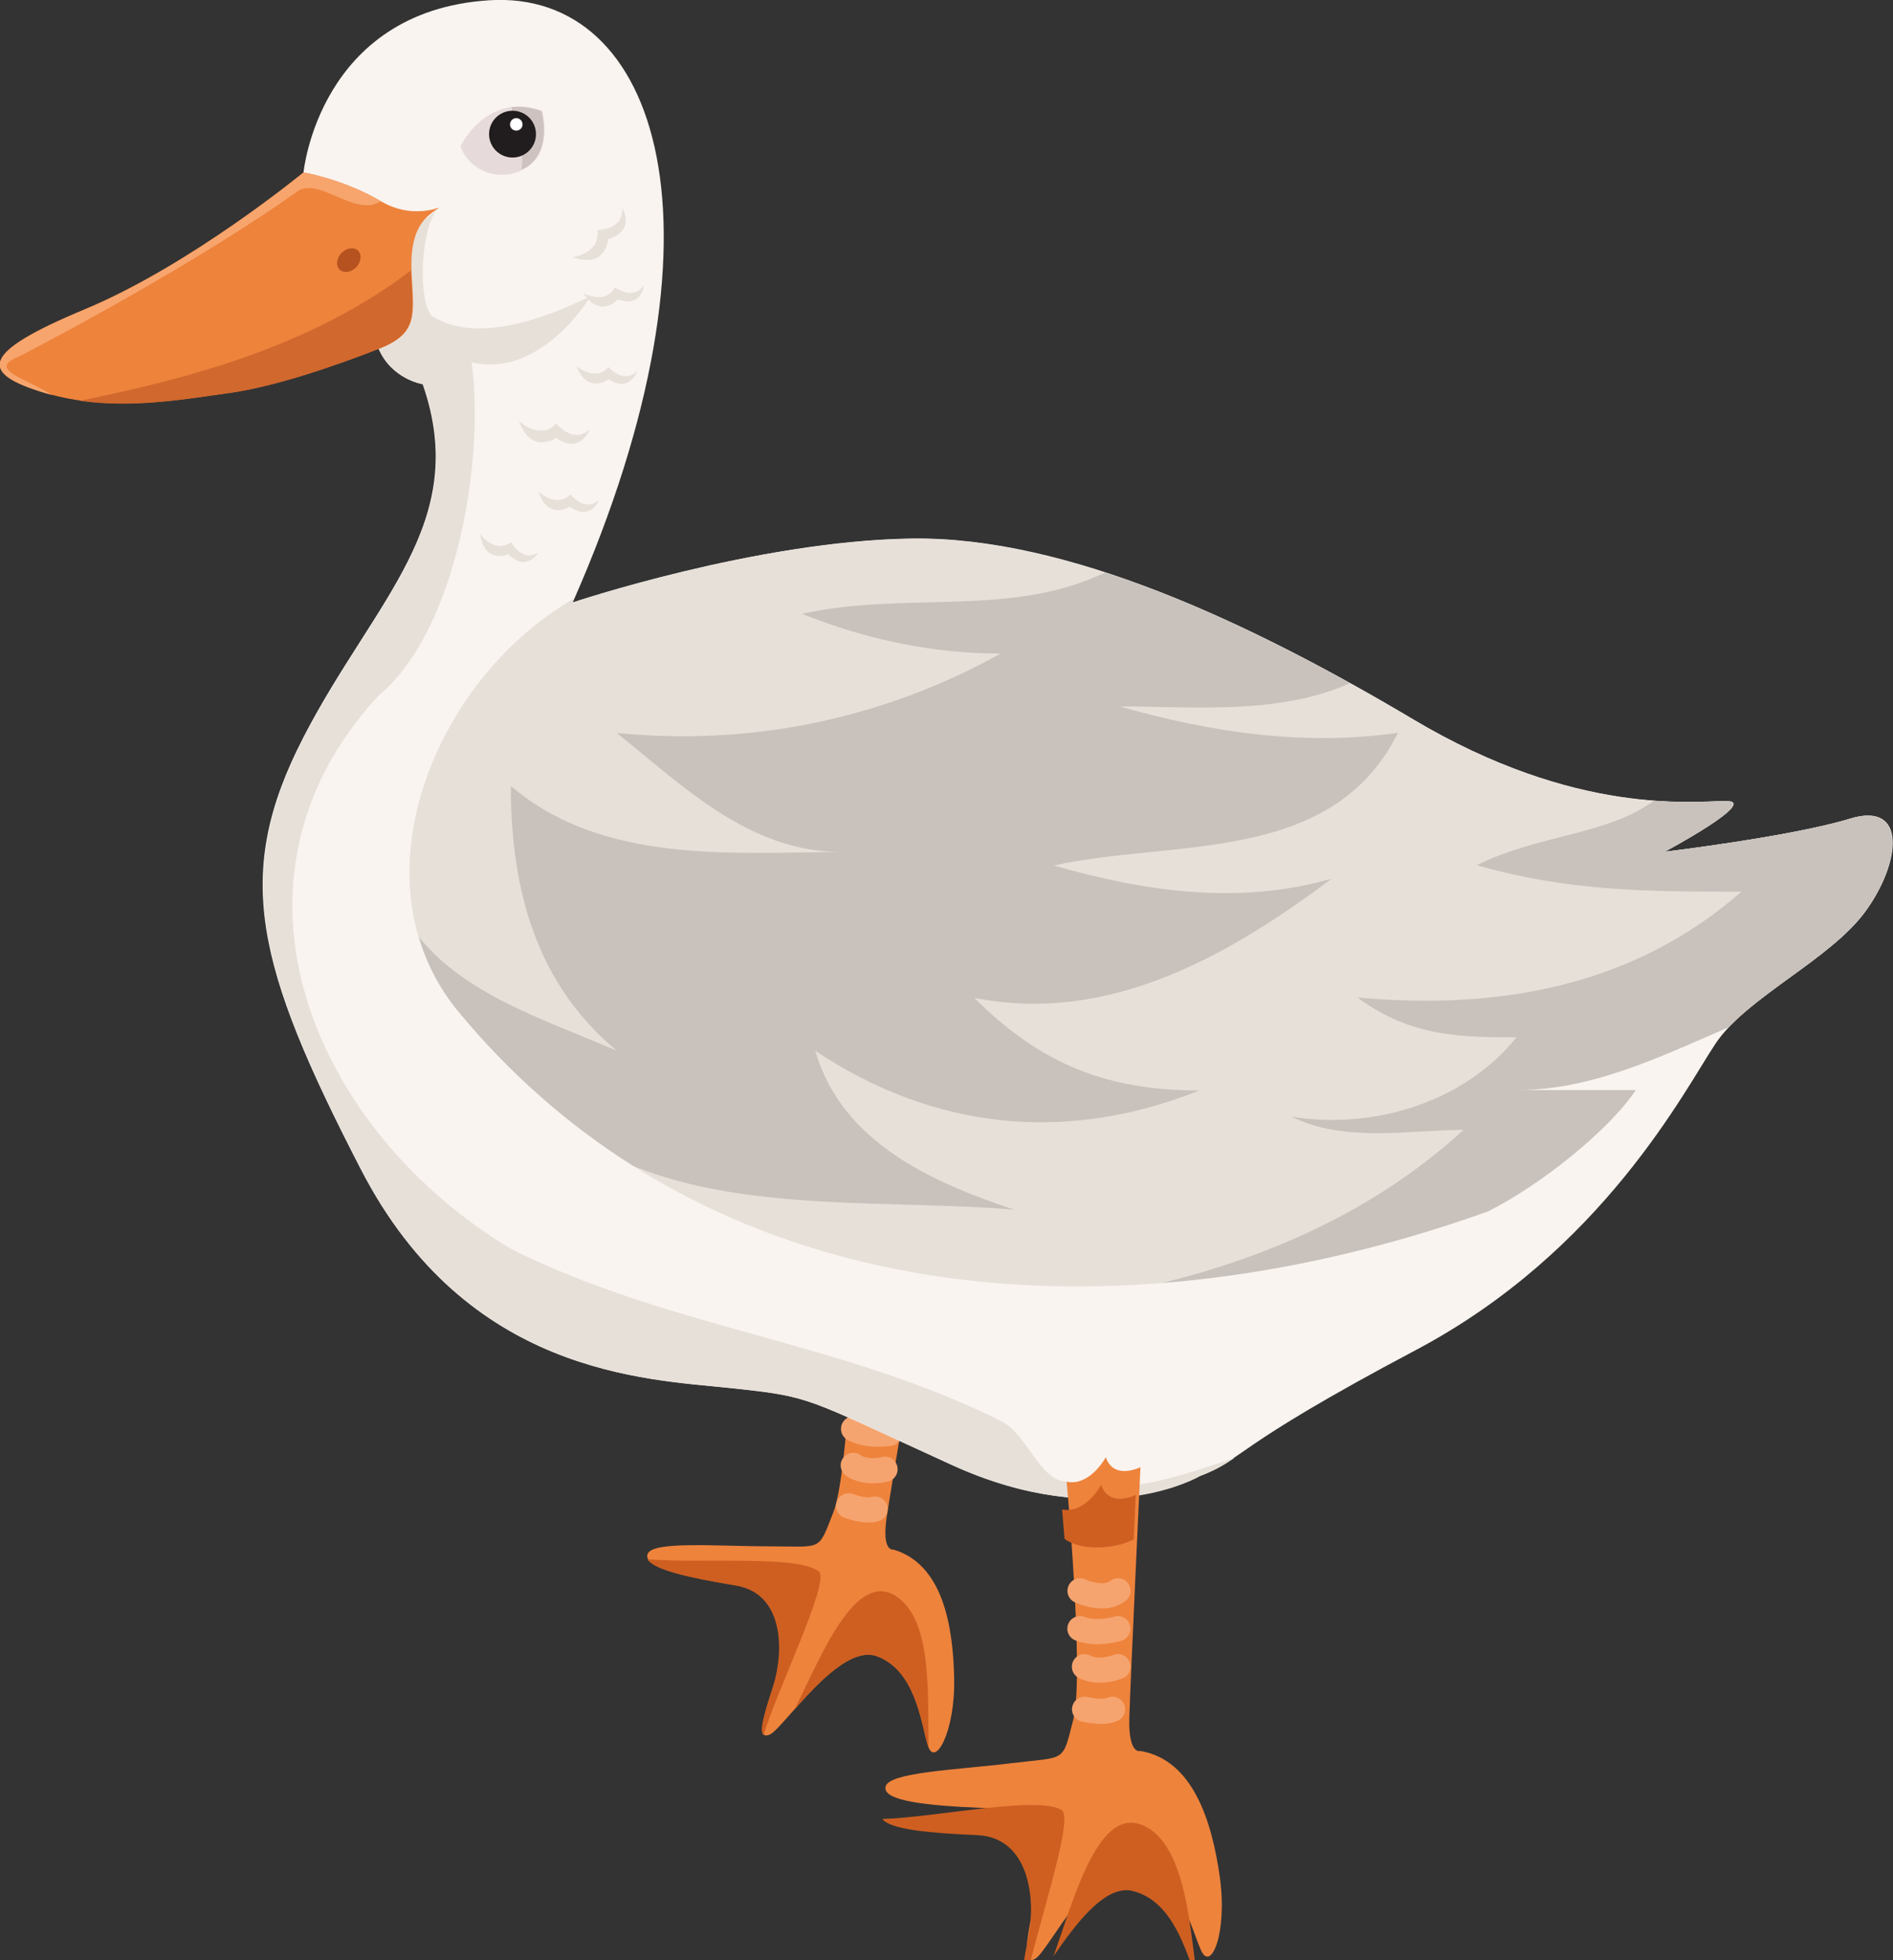 <?xml version="1.0" encoding="UTF-8"?>
<!-- Created with Inkscape (http://www.inkscape.org/) -->
<svg width="19.895mm" height="20.604mm" version="1.1" viewBox="0 0 19.895 20.604" xmlns="http://www.w3.org/2000/svg">
 <rect x="0" y="0" width="19.895" height="20.604" fill="#333333" stroke="none"/>
 <g transform="translate(-154.52 -23.019)">
  <g stroke-width=".035">
   <path d="m163.5 36.533s-0.057 1.96-0.221 2.381c-0.164 0.421-0.112 0.359-0.666 0.36-0.554 2.64e-4 -1.236-0.06-1.287 0.081-0.051 0.141 0.405 0.242 0.93 0.328 0.524 0.086 0.503 0.717 0.395 1.054-0.109 0.337-0.183 0.577-0.04 0.515 0.143-0.062 0.729-0.974 1.129-0.823 0.4 0.151 0.459 0.688 0.531 0.935 0.072 0.246 0.288-0.135 0.277-0.701-0.011-0.567-0.125-1.203-0.638-1.355 0 0-0.128 0.03-0.07-0.348 0.057-0.377 0.414-2.482 0.414-2.482s-0.284 0.101-0.333-0.142c0 0-0.191 0.272-0.42 0.198" fill="#ee833c"/>
   <path d="m163.13 39.542c-0.215-0.183-1.277-0.083-1.805-0.133 0.061 0.115 0.467 0.201 0.926 0.277 0.524 0.086 0.503 0.717 0.395 1.054-0.087 0.27-0.152 0.477-0.101 0.518 0.146-0.484 0.685-1.578 0.586-1.715" fill="#ce5f21"/>
   <path d="m163.94 39.799c-0.43-0.278-0.784 0.612-1.067 1.187 0.246-0.278 0.598-0.656 0.866-0.555 0.4 0.151 0.459 0.688 0.531 0.935l0.01 0.026c-0.016-0.52 0.051-1.334-0.34-1.592" fill="#ce5f21"/>
  </g>
  <g transform="matrix(.265 0 0 .265 118.35 -25.441)" fill="#f6a46f">
   <path transform="matrix(.133 0 0 -.133 0 533.33)" d="m1280 2216.4c0.29-0.11 4.07-2.74 9.19-2.83 1.74-0.01 3.73 0.37 5.55 1.53 1.75 1.1 2.27 3.42 1.16 5.17-1.1 1.75-3.42 2.27-5.17 1.17l-1.54-0.37c-1.03-0.02-2.44 0.38-3.5 0.83l-1.3 0.62-0.33 0.19-0.06 0.04c-1.76 1.1-4.07 0.58-5.18-1.18-1.1-1.75-0.58-4.06 1.18-5.17"/>
   <path transform="matrix(.133 0 0 -.133 0 533.33)" d="m1278.8 2205.7c0.42-0.26 3.68-2.15 9.21-2.15 1.26 0 2.63 0.1 4.09 0.33 2.05 0.33 3.44 2.25 3.12 4.29-0.33 2.05-2.25 3.44-4.29 3.12-1.08-0.17-2.05-0.24-2.92-0.24-1.9 0-3.31 0.32-4.2 0.61l-0.95 0.37-0.16 0.08-0.55-1 0.6 0.97-0.05 0.03-0.55-1 0.6 0.97c-1.76 1.09-4.07 0.55-5.16-1.21s-0.55-4.07 1.21-5.17"/>
   <path transform="matrix(.133 0 0 -.133 0 533.33)" d="m1278.3 2195.1c0.44-0.37 3.26-2.45 8.17-2.45 1.37 0 2.89 0.16 4.54 0.55 2.02 0.48 3.27 2.49 2.79 4.51-0.47 2.02-2.49 3.27-4.51 2.79-1.1-0.26-2.03-0.35-2.82-0.35-1.39 0-2.33 0.29-2.9 0.52l-0.56 0.27-0.05 0.04-1.14-1.58 1.23 1.51-0.09 0.07-1.14-1.58 1.23 1.51c-1.6 1.31-3.96 1.07-5.27-0.53-1.32-1.6-1.08-3.97 0.52-5.28"/>
   <path transform="matrix(.133 0 0 -.133 0 533.33)" d="m1278 2182.4c0.2-0.04 3.59-1.4 7.33-1.45 0.96 0 1.99 0.09 3.11 0.48 1.95 0.7 2.97 2.84 2.28 4.79-0.7 1.95-2.84 2.97-4.79 2.28l-0.13-0.03-0.47-0.02c-0.8-0.01-2.1 0.22-3.09 0.49l-1.23 0.36-0.43 0.14c-1.94 0.72-4.1-0.28-4.81-2.23-0.72-1.94 0.28-4.09 2.23-4.81"/>
  </g>
  <g stroke-width=".035">
   <path d="m157.71 24.831s0.162-1.692 1.948-1.809c1.786-0.116 2.62 2.389 0.881 6.33 0 0 1.934-0.649 3.564-0.672 1.63-0.023 3.555 0.881 5.271 1.901 1.716 1.021 2.945 0.858 3.292 0.858 0.348 0-0.649 0.533-0.649 0.533s1.345-0.162 1.948-0.348c0.603-0.185 0.533 0.464 0.162 0.974-0.371 0.51-1.252 0.904-1.577 1.391-0.325 0.487-1.183 2.181-3.154 3.224-1.971 1.044-1.785 1.136-2.272 1.322 0 0-1.02 0.603-2.597-0.115-1.577-0.719-1.461-0.719-2.342-0.812-0.881-0.093-2.759-0.139-3.872-2.296-1.113-2.156-1.345-3.107-0.603-4.545 0.742-1.438 1.762-2.249 1.252-3.71 0 0-0.325-0.049-0.464-0.373-0.139-0.323-0.788-1.855-0.788-1.855" fill="#f9f4f0"/>
   <path d="m173.96 31.626c-0.603 0.186-1.948 0.348-1.948 0.348s0.997-0.533 0.649-0.533-1.577 0.162-3.292-0.858c-1.716-1.02-3.641-1.924-5.271-1.901-1.63 0.023-3.564 0.672-3.564 0.672l0.019-0.043c-1.474 0.849-2.336 2.974-1.224 4.333 2.643 3.2 6.933 3.501 10.829 2.109 0.556-0.278 1.275-0.857 1.553-1.275h-1.252c0.797 0 1.523-0.357 2.228-0.661 0.39-0.411 1.109-0.769 1.435-1.217 0.371-0.51 0.44-1.159-0.162-0.974" fill="#e7e0d9"/>
   <path d="m169.21 30.723c-0.974 0.139-1.948 0-2.922-0.278 0.789 0 1.669 0.091 2.419-0.244-0.843-0.468-1.719-0.885-2.573-1.163-1 0.477-2.092 0.191-3.184 0.434 0.695 0.278 1.391 0.417 2.087 0.417-1.252 0.696-2.643 0.974-4.035 0.835 0.696 0.556 1.391 1.252 2.365 1.252-1.113 0-2.504 0.139-3.478-0.695 0 1.113 0.278 2.087 1.113 2.783-0.793-0.34-1.586-0.588-2.079-1.194 0.081 0.275 0.214 0.538 0.41 0.777 0.549 0.665 1.17 1.204 1.843 1.629 1.205 0.489 2.724 0.352 4 0.458-0.835-0.278-1.809-0.696-2.087-1.669 1.252 0.835 2.643 0.974 4.035 0.417-0.974 0-1.669-0.278-2.365-0.974 1.391 0.278 2.643-0.417 3.756-1.252-0.974 0.278-1.948 0.139-2.922-0.139 1.252-0.278 2.922 0 3.617-1.391" fill="#c8c1bc"/>
   <path d="m173.96 31.626c-0.603 0.186-1.948 0.348-1.948 0.348s0.997-0.533 0.649-0.533c-0.133 0-0.394 0.023-0.76-0.004-0.49 0.362-1.216 0.355-1.86 0.677 0.974 0.278 1.808 0.278 2.782 0.278-1.113 0.974-2.504 1.252-4.035 1.113 0.557 0.418 1.113 0.418 1.67 0.418-0.557 0.696-1.531 0.974-2.365 0.834 0.557 0.278 1.252 0.139 1.809 0.139-0.897 0.822-1.996 1.321-3.165 1.609 1.141-0.091 2.297-0.35 3.421-0.752 0.556-0.278 1.275-0.857 1.553-1.275h-1.252c0.797 0 1.523-0.357 2.228-0.661 0.39-0.411 1.109-0.769 1.435-1.217 0.371-0.51 0.44-1.159-0.162-0.974" fill="#c8c1bc"/>
   <path d="m165.73 38.593c-0.278 0-0.41-0.496-0.689-0.636-1.669-0.835-3.478-0.974-5.148-1.808-2.087-1.252-3.2-3.873-1.391-5.821 0.835-0.696 1.113-2.527 0.974-3.501 0.557 0.139 1.035-0.348 1.252-0.696-0.556 0.278-1.252 0.487-1.669 0.208-0.139-0.139-0.131-0.852 0.047-1.113-0.25 0.25-0.66 0.319-1.035 0.445 0.176 0.414 0.364 0.858 0.432 1.015 0.139 0.323 0.464 0.373 0.464 0.373 0.51 1.46-0.51 2.272-1.252 3.71-0.742 1.438-0.51 2.389 0.603 4.545 1.113 2.156 2.991 2.203 3.872 2.296 0.882 0.093 0.766 0.093 2.342 0.812 1.577 0.719 2.597 0.115 2.597 0.115 0.162-0.062 0.249-0.113 0.366-0.193-0.539 0.18-1.225 0.428-1.765 0.248" fill="#e7e0d9"/>
   <path d="m157.71 24.831s-1.183 0.974-2.296 1.438c-1.113 0.464-1.113 0.672-0.417 0.881 0.696 0.208 1.415 0.069 1.925 0 0.51-0.07 1.159-0.301 1.577-0.464 0.417-0.162 0.371-0.348 0.347-0.788-0.023-0.441 0.116-0.58 0.255-0.672 0.139-0.093-0.186 0.139-0.58-0.093-0.394-0.232-0.812-0.302-0.812-0.302" fill="#ee833c"/>
   <path d="m154.71 26.771c0.524-0.268 1.979-1.056 2.953-1.752 0.242-0.121 0.59 0.284 0.859 0.116l-8e-4 -2.65e-4c-0.394-0.232-0.812-0.302-0.812-0.302s-1.183 0.974-2.296 1.438c-1.113 0.464-1.113 0.672-0.417 0.881l0.07 0.019c-0.254-0.168-0.688-0.265-0.357-0.4" fill="#f7a56d"/>
   <path d="m158.84 25.861c-1.03 0.786-2.301 1.132-3.481 1.371 0.574 0.082 1.137-0.022 1.557-0.079 0.51-0.07 1.159-0.301 1.577-0.464 0.417-0.162 0.371-0.348 0.347-0.788l-2.6e-4 -0.04" fill="#d1682d"/>
   <path d="m159.36 24.556s0.278-0.58 0.858-0.371c0 0 0.119 0.415-0.161 0.593-0.28 0.177-0.609 0.036-0.697-0.222" fill="#e7dada"/>
   <path d="m160.21 24.186c-0.117-0.042-0.222-0.051-0.315-0.04 0.034 0.199 0.144 0.443 0.104 0.657l0.05-0.024c0.28-0.177 0.161-0.593 0.161-0.593" fill="#cec2c1"/>
   <path d="m159.66 24.429c0 0.136 0.11 0.246 0.247 0.246 0.136 0 0.246-0.11 0.246-0.246 0-0.136-0.11-0.246-0.246-0.246-0.137 0-0.247 0.11-0.247 0.246" fill="#211c1d"/>
   <path d="m159.88 24.327c0 0.036 0.029 0.065 0.066 0.065s0.066-0.029 0.066-0.065c0-0.036-0.029-0.066-0.066-0.066s-0.066 0.03-0.066 0.066" fill="#fff"/>
   <path d="m158.09 25.854c0.043 0.041 0.121 0.029 0.174-0.026 0.053-0.056 0.061-0.134 0.018-0.175-0.043-0.041-0.121-0.029-0.174 0.026-0.053 0.056-0.061 0.134-0.018 0.175" fill="#b5521f"/>
   <path d="m165.73 38.593s0.188 2.044 0.07 2.502c-0.117 0.458-0.07 0.388-0.646 0.458-0.575 0.071-1.292 0.094-1.327 0.247-0.035 0.153 0.451 0.2 1.006 0.223 0.556 0.024 0.614 0.682 0.544 1.046-0.07 0.364-0.117 0.622 0.024 0.54 0.141-0.083 0.634-1.104 1.069-0.998 0.435 0.105 0.564 0.658 0.67 0.904 0.105 0.247 0.282-0.176 0.2-0.763-0.082-0.587-0.282-1.233-0.834-1.327 0 0-0.129 0.047-0.117-0.352 0.012-0.399 0.117-2.631 0.117-2.631s-0.282 0.141-0.364-0.105c0 0-0.164 0.307-0.411 0.258" fill="#ee833c"/>
  </g>
  <g transform="matrix(.265 0 0 .265 118.35 -25.441)" fill="#ce5f21">
   <path transform="matrix(.133 0 0 -.133 0 533.33)" d="m1343 2095.1c-6.99 4.6-37.9-2.14-53.64-2.55 2.2-3.16 14.48-4.25 28.24-4.83 15.75-0.67 17.41-19.32 15.41-29.64-1.6-8.24-2.76-14.57-1.12-15.58 2.57 14.76 14.53 48.9 11.11 52.6"/>
   <path transform="matrix(.133 0 0 -.133 0 533.33)" d="m1364.3 2175.9c0.36 7.89 0.62 13.29 0.62 13.29s-7.99-4-10.32 2.99c0 0-4.64-8.69-11.65-7.32 0 0 0.31-3.43 0.74-8.77 4.59-3.55 14.59-3.22 20.61-0.19"/>
   <path transform="matrix(.133 0 0 -.133 0 533.33)" d="m1367.6 2090.4c-13.64 6.65-20.89-20.83-27.18-38.76 6.24 9.06 15.25 21.45 23.52 19.44 12.32-2.99 15.99-18.64 18.98-25.63l0.4-0.74c-2.35 15.27-3.29 39.47-15.72 45.69"/>
  </g>
  <g transform="matrix(.265 0 0 .265 118.35 -25.441)" fill="#f6a46f">
   <path transform="matrix(.133 0 0 -.133 0 533.33)" d="m1346.7 2157.2c0.26-0.09 3.7-1.82 8.15-1.87 2.2 0 4.86 0.5 7.14 2.36 1.61 1.31 1.84 3.67 0.53 5.28-1.31 1.6-3.67 1.83-5.27 0.52-0.49-0.4-1.26-0.65-2.4-0.65-1.12-0.01-2.44 0.27-3.42 0.58l-1.17 0.41-0.3 0.13-0.05 0.02c-1.87 0.89-4.11 0.09-4.99-1.79-0.89-1.87-0.09-4.11 1.78-4.99"/>
   <path transform="matrix(.133 0 0 -.133 0 533.33)" d="m1346.7 2145.9c0.37-0.17 2.82-1.23 6.84-1.23 2.01 0 4.4 0.26 7.07 1.03 1.99 0.56 3.14 2.64 2.58 4.63-0.57 1.99-2.65 3.15-4.64 2.58s-3.66-0.74-5.01-0.74c-1.34 0-2.36 0.17-3 0.33l-0.66 0.2-0.1 0.03-0.57-1.37 0.62 1.35-0.05 0.02-0.57-1.37 0.62 1.35c-1.88 0.86-4.1 0.04-4.97-1.84s-0.04-4.11 1.84-4.97"/>
   <path transform="matrix(.133 0 0 -.133 0 533.33)" d="m1347.6 2134.8c0.42-0.27 2.75-1.62 6.6-1.62 1.92 0 4.19 0.34 6.7 1.27 1.94 0.71 2.93 2.87 2.22 4.81-0.72 1.95-2.88 2.94-4.82 2.22-1.71-0.63-3.06-0.8-4.1-0.8-1.03 0-1.77 0.18-2.21 0.32l-0.42 0.17-0.03 0.02-1.04-1.85 1.13 1.79-0.09 0.06-1.04-1.85 1.13 1.79c-1.74 1.11-4.06 0.6-5.17-1.15-1.12-1.75-0.6-4.07 1.14-5.18"/>
   <path transform="matrix(.133 0 0 -.133 0 533.33)" d="m1348.8 2121.6c0.15-0.03 2.8-0.68 5.84-0.69 1.54 0.02 3.19 0.11 5.01 0.98 1.86 0.93 2.61 3.18 1.69 5.03-0.93 1.85-3.18 2.61-5.03 1.68l-0.47-0.11-1.2-0.08c-0.94 0-2.02 0.12-2.83 0.25l-0.98 0.17-0.31 0.07c-2.02 0.47-4.04-0.78-4.51-2.8-0.47-2.01 0.78-4.03 2.79-4.5"/>
  </g>
  <g transform="matrix(.265 0 0 .265 118.35 -25.441)" fill="#e7e0d9">
   <path transform="matrix(.133 0 0 -.133 0 533.33)" d="m1197 2558.3s8.38 1.24 7.39 8.14c0 0 7.89 0 7.39 6.65 0 0 4.2-6.88-4.19-9.36 0 0-0.49-8.87-10.59-5.43"/>
   <path transform="matrix(.133 0 0 -.133 0 533.33)" d="m1200.2 2547.6s6.48-3.58 9.45 1.75c0 0 5.49-4.18 8.66 0.71 0 0-0.72-7.01-7.86-4.28 0 0-5.05-5.93-10.25 1.82"/>
   <path transform="matrix(.133 0 0 -.133 0 533.33)" d="m1198.1 2525.9s5.56-4.88 9.59-0.32c0 0 4.47-5.24 8.62-1.14 0 0-2.2-6.7-8.6-2.51 0 0-6.19-4.71-9.61 3.97"/>
   <path transform="matrix(.133 0 0 -.133 0 533.33)" d="m1181 2509.5s6.27-5.92 11.16-0.77c0 0 4.97-6.31 9.97-1.71 0 0-2.85-7.7-10.11-2.56 0 0-7.4-5.21-11.02 5.04"/>
   <path transform="matrix(.133 0 0 -.133 0 533.33)" d="m1186.8 2488.5s5.27-5.21 9.57-0.88c0 0 4.15-5.52 8.53-1.67 0 0-2.6-6.55-8.73-1.99 0 0-6.46-4.33-9.37 4.54"/>
   <path transform="matrix(.133 0 0 -.133 0 533.33)" d="m1169.4 2475.8s4.33-6.01 9.28-2.47c0 0 3.18-6.12 8.15-3.05 0 0-3.66-6.04-8.95-0.52 0 0-7.09-3.19-8.48 6.04"/>
  </g>
 </g>
</svg>
